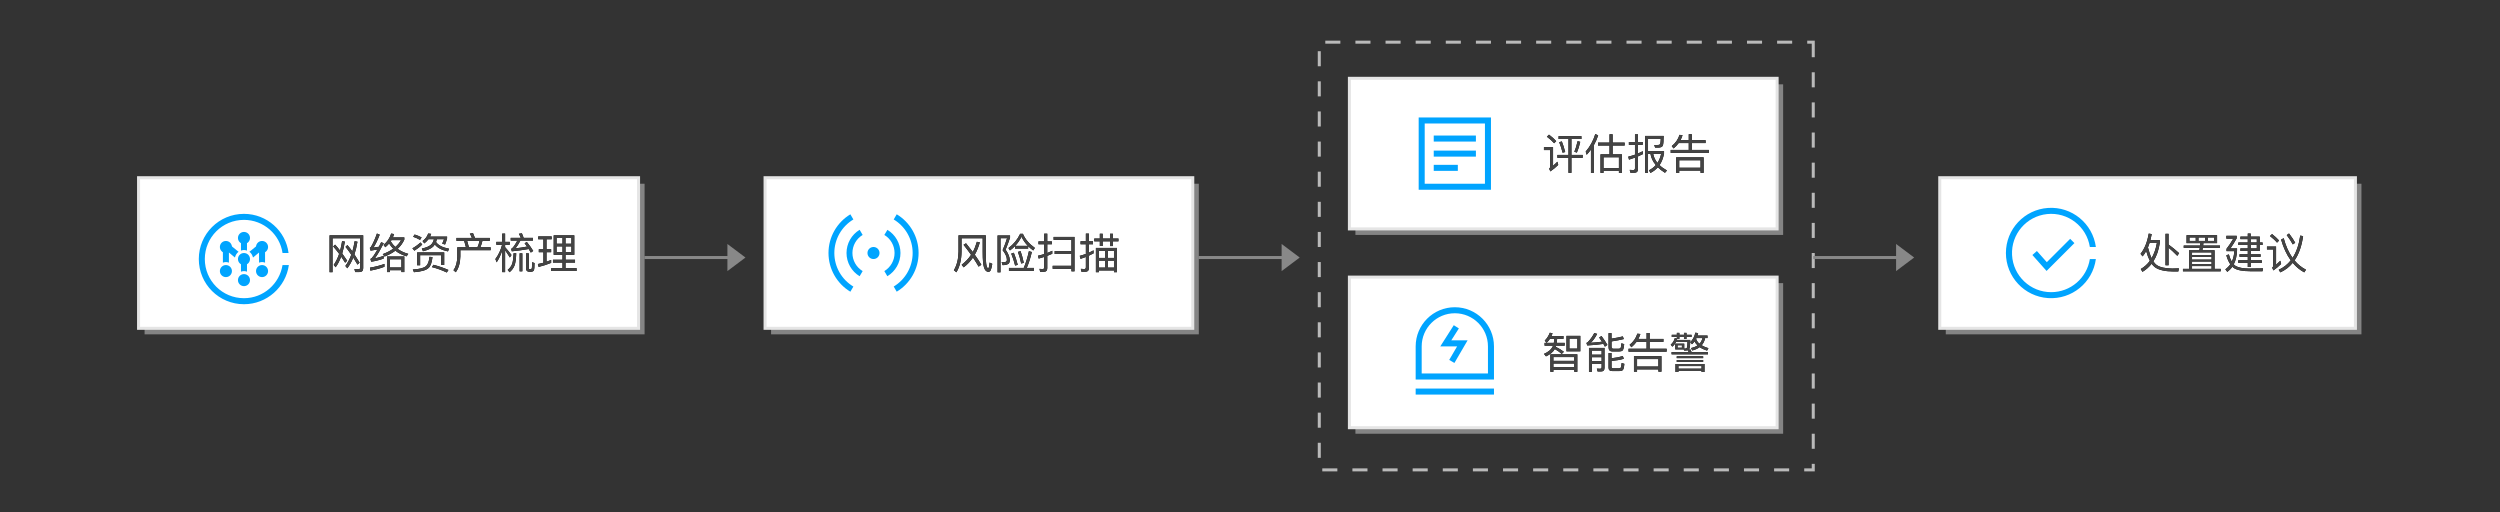 <?xml version="1.0" encoding="UTF-8"?>
<svg width="830px" height="170px" viewBox="0 0 830 170" version="1.1" xmlns="http://www.w3.org/2000/svg" xmlns:xlink="http://www.w3.org/1999/xlink">
    <rect x="0" y="0" width="830" height="170" fill="#333333" stroke="none"/>
    <!-- Generator: Sketch 58 (84663) - https://sketch.com -->
    <title>网络资产扫描</title>
    <desc>Created with Sketch.</desc>
    <defs>
        <path d="M45.718,9.768 L44.892,10.272 C45.802,11.42 46.642,12.526 47.398,13.604 C46.558,14.864 45.508,15.956 44.262,16.908 L44.934,17.762 C46.138,16.852 47.16,15.774 48.028,14.514 C48.728,15.55 49.344,16.558 49.904,17.524 L50.814,16.908 C50.212,15.886 49.484,14.766 48.63,13.562 C49.33,12.33 49.89,10.958 50.31,9.446 L49.316,9.278 C48.98,10.482 48.532,11.616 47.972,12.666 C47.286,11.742 46.53,10.776 45.718,9.768 Z M43.226,7.122 L43.226,12.554 C43.184,15.018 42.666,17.076 41.686,18.714 L42.526,19.4 C43.632,17.552 44.206,15.27 44.234,12.554 L44.234,8.102 L51.248,8.102 L51.248,12.722 C51.248,15.229 51.388,16.923 51.691,17.816 L51.738,17.944 C52.046,18.812 52.522,19.26 53.194,19.26 C53.446,19.26 53.684,19.092 53.894,18.756 C54.09,18.364 54.272,17.65 54.44,16.6 L53.544,16.166 L53.498,16.589 C53.381,17.583 53.243,18.084 53.082,18.084 C52.878,18.084 52.709,17.818 52.565,17.296 L52.522,17.132 C52.354,16.488 52.284,15.018 52.284,12.722 L52.284,7.122 L43.226,7.122 Z M56.19,7.164 L56.19,19.414 L57.17,19.414 L57.17,8.088 L59.34,8.088 C58.99,9.264 58.5,10.594 57.87,12.05 C58.808,13.24 59.284,14.318 59.284,15.284 C59.284,15.564 59.2,15.76 59.046,15.872 C58.878,15.984 58.542,16.054 58.066,16.082 C57.926,16.082 57.744,16.054 57.534,16.026 L57.856,17.034 C58.794,17.02 59.452,16.852 59.844,16.544 C60.124,16.278 60.264,15.858 60.264,15.284 C60.194,14.276 59.732,13.142 58.864,11.896 C59.424,10.524 59.914,9.194 60.334,7.934 L60.334,7.164 L56.19,7.164 Z M61.986,10.706 L61.986,11.546 L66.354,11.546 L66.354,10.734 C66.844,11.238 67.404,11.7 68.034,12.148 L68.58,11.308 C66.69,9.964 65.36,8.41 64.604,6.618 L63.694,6.618 C62.784,8.55 61.482,10.132 59.802,11.35 L60.306,12.148 C60.894,11.728 61.454,11.252 61.986,10.706 Z M66.242,10.622 L62.07,10.622 C62.84,9.782 63.526,8.788 64.142,7.612 C64.66,8.704 65.36,9.712 66.242,10.622 Z M59.97,17.944 L59.97,18.91 L68.272,18.91 L68.272,17.944 L65.892,17.944 C66.55,16.404 67.11,14.654 67.572,12.666 L66.592,12.4 C66.116,14.584 65.542,16.432 64.884,17.944 L59.97,17.944 Z M61.594,12.904 L60.726,13.198 C61.244,14.458 61.678,15.788 62.014,17.16 L62.896,16.936 C62.504,15.424 62.07,14.08 61.594,12.904 Z M63.82,12.358 L62.952,12.638 C63.386,13.87 63.75,15.144 64.03,16.488 L64.898,16.264 C64.59,14.794 64.226,13.492 63.82,12.358 Z M74.796,7.654 L74.796,8.634 L80.718,8.634 L80.718,12.358 L75.146,12.358 L75.146,13.324 L80.718,13.324 L80.718,17.244 L74.488,17.244 L74.488,18.238 L80.718,18.238 L80.718,19.092 L81.74,19.092 L81.74,7.654 L74.796,7.654 Z M74.362,12.26 C73.816,12.526 73.256,12.764 72.696,12.988 L72.696,10.104 L74.222,10.104 L74.222,9.138 L72.696,9.138 L72.696,6.576 L71.674,6.576 L71.674,9.138 L69.77,9.138 L69.77,10.104 L71.674,10.104 L71.674,13.338 C71.002,13.562 70.302,13.744 69.602,13.898 L69.84,14.85 C70.456,14.682 71.058,14.5 71.674,14.304 L71.674,17.79 C71.674,18.14 71.492,18.322 71.156,18.322 C70.82,18.322 70.47,18.294 70.106,18.266 L70.33,19.246 L71.506,19.246 C72.29,19.246 72.696,18.84 72.696,18.042 L72.696,13.94 C73.256,13.73 73.802,13.506 74.362,13.254 L74.362,12.26 Z M95.824,11.322 L88.838,11.322 L88.838,19.372 L89.818,19.372 L89.818,18.784 L94.844,18.784 L94.844,19.372 L95.824,19.372 L95.824,11.322 Z M89.818,17.846 L89.818,15.536 L91.876,15.536 L91.876,17.846 L89.818,17.846 Z M92.8,17.846 L92.8,15.536 L94.844,15.536 L94.844,17.846 L92.8,17.846 Z M89.818,14.626 L89.818,12.26 L91.876,12.26 L91.876,14.626 L89.818,14.626 Z M92.8,12.26 L94.844,12.26 L94.844,14.626 L92.8,14.626 L92.8,12.26 Z M85.324,19.218 C86.108,19.218 86.514,18.812 86.514,18.014 L86.514,13.884 C87.032,13.646 87.55,13.394 88.068,13.114 L88.068,12.106 C87.564,12.386 87.046,12.652 86.514,12.89 L86.514,10.09 L87.872,10.09 L87.872,9.11 L86.514,9.11 L86.514,6.548 L85.506,6.548 L85.506,9.11 L83.742,9.11 L83.742,10.09 L85.506,10.09 L85.506,13.296 C84.834,13.548 84.162,13.758 83.476,13.94 L83.728,14.948 C84.316,14.752 84.918,14.542 85.506,14.318 L85.506,17.762 C85.506,18.126 85.324,18.322 84.974,18.322 C84.61,18.322 84.218,18.294 83.826,18.252 L84.036,19.218 L85.324,19.218 Z M90.14,6.59 L91.092,6.59 L91.092,8.186 L93.528,8.186 L93.528,6.59 L94.48,6.59 L94.48,8.186 L96.328,8.186 L96.328,9.124 L94.48,9.124 L94.48,10.692 L93.528,10.692 L93.528,9.124 L91.092,9.124 L91.092,10.678 L90.14,10.678 L90.14,9.124 L88.292,9.124 L88.292,8.186 L90.14,8.186 L90.14,6.59 Z" id="path-1"></path>
        <path d="M69.446,19.206 L69.446,20.158 L72.736,20.158 L72.736,25.436 L69.054,25.436 L69.054,26.402 L72.736,26.402 L72.736,31.4 L73.716,31.4 L73.716,26.402 L77.454,26.402 L77.454,25.436 L73.716,25.436 L73.716,20.158 L77.034,20.158 L77.034,19.206 L69.446,19.206 Z M75.76,20.858 C75.452,22.272 75.088,23.448 74.668,24.372 L75.522,24.666 C75.97,23.644 76.348,22.454 76.642,21.096 L75.76,20.858 Z M70.524,20.942 L69.656,21.222 C70.118,22.328 70.496,23.49 70.776,24.694 L71.644,24.47 C71.308,23.14 70.944,21.964 70.524,20.942 Z M66.268,18.702 L65.568,19.388 C66.576,20.144 67.388,20.872 67.976,21.558 L68.662,20.858 C68.018,20.13 67.22,19.416 66.268,18.702 Z M64.588,22.846 L64.588,23.812 L66.646,23.812 L66.646,29.398 C66.646,29.622 66.534,29.818 66.324,30.014 L66.716,30.91 C67.64,30.28 68.508,29.566 69.334,28.754 L69.054,27.69 C68.536,28.208 68.06,28.656 67.612,29.048 L67.612,22.846 L64.588,22.846 Z M81.64,18.492 C80.968,20.69 79.904,22.636 78.448,24.33 L78.77,25.394 C79.288,24.834 79.764,24.26 80.198,23.672 L80.198,31.428 L81.206,31.428 L81.206,22.118 C81.766,21.124 82.228,20.06 82.592,18.94 L81.64,18.492 Z M82.536,21.348 L82.536,22.314 L86.358,22.314 L86.358,25.24 L83.362,25.24 L83.362,31.386 L84.37,31.386 L84.37,30.77 L89.48,30.77 L89.48,31.386 L90.474,31.386 L90.474,25.24 L87.394,25.24 L87.394,22.314 L91.384,22.314 L91.384,21.348 L87.394,21.348 L87.394,18.576 L86.358,18.576 L86.358,21.348 L82.536,21.348 Z M84.37,29.804 L84.37,26.206 L89.48,26.206 L89.48,29.804 L84.37,29.804 Z M97.418,24.19 C96.886,24.47 96.354,24.722 95.808,24.96 L95.808,22.104 L97.376,22.104 L97.376,21.138 L95.808,21.138 L95.808,18.604 L94.814,18.604 L94.814,21.138 L92.784,21.138 L92.784,22.104 L94.814,22.104 L94.814,25.352 C94.086,25.604 93.344,25.828 92.574,26.01 L92.826,27.004 C93.498,26.794 94.17,26.57 94.814,26.332 L94.814,29.86 C94.814,30.252 94.618,30.462 94.24,30.462 C93.862,30.462 93.47,30.434 93.064,30.392 L93.288,31.358 L94.59,31.358 C95.402,31.358 95.808,30.938 95.808,30.098 L95.808,25.926 C96.354,25.702 96.886,25.45 97.418,25.184 L97.418,24.19 Z M99.14,25.072 L99.952,25.072 C100.176,26.416 100.764,27.662 101.73,28.81 C101.114,29.51 100.358,30.084 99.462,30.532 L99.952,31.414 C100.904,30.938 101.73,30.308 102.402,29.538 C103.046,30.182 103.844,30.784 104.768,31.372 L105.44,30.602 C104.46,30.056 103.634,29.468 102.962,28.824 C103.69,27.774 104.18,26.5 104.46,25.016 L104.46,24.148 L99.14,24.148 L99.14,20.06 L103.368,20.06 L103.35,20.504 C103.318,21.127 103.266,21.55 103.186,21.768 C103.088,21.936 102.962,22.034 102.808,22.09 L102.608,22.117 C102.455,22.134 102.262,22.146 102.038,22.146 L101.667,22.141 C101.496,22.137 101.346,22.132 101.212,22.132 L101.492,23.014 L102.5,23.014 C103.396,23.014 103.928,22.748 104.096,22.244 C104.25,21.726 104.334,20.69 104.334,19.136 L98.188,19.136 L98.188,31.4 L99.14,31.4 L99.14,25.072 Z M100.862,25.072 L103.494,25.072 C103.242,26.22 102.836,27.228 102.276,28.082 C101.52,27.172 101.058,26.164 100.862,25.072 Z M117.606,26.234 L108.478,26.234 L108.478,31.386 L109.5,31.386 L109.5,30.644 L116.584,30.644 L116.584,31.386 L117.606,31.386 L117.606,26.234 Z M109.5,29.692 L109.5,27.2 L116.584,27.2 L116.584,29.692 L109.5,29.692 Z M109.318,21.502 C108.842,22.146 108.282,22.748 107.624,23.294 L107.022,22.496 C108.282,21.488 109.15,20.242 109.598,18.772 L110.606,18.884 C110.424,19.472 110.2,20.018 109.92,20.536 L112.664,20.536 L112.664,18.548 L113.686,18.548 L113.686,20.536 L118.264,20.536 L118.264,21.502 L113.686,21.502 L113.686,23.77 L119.328,23.77 L119.328,24.764 L106.672,24.764 L106.672,23.77 L112.664,23.77 L112.664,21.502 L109.318,21.502 Z" id="path-2"></path>
        <path d="M2.59,5.48 L4.018,5.48 C3.99,5.956 3.948,6.404 3.864,6.838 L0.798,6.838 L0.798,7.762 L3.612,7.762 L3.472,8.098 C3.01,9.05 2.058,9.848 0.602,10.492 L1.274,11.318 C2.66,10.674 3.64,9.862 4.2,8.882 C5.152,9.442 5.908,9.974 6.496,10.506 L7.21,9.792 C6.482,9.232 5.586,8.686 4.522,8.154 C4.55,8.028 4.592,7.902 4.634,7.762 L7.476,7.762 L7.476,6.838 L4.844,6.838 C4.9,6.418 4.942,5.956 4.97,5.48 L7.084,5.48 L7.084,4.584 L3.08,4.584 C3.206,4.304 3.332,3.996 3.458,3.66 L2.548,3.464 C2.086,4.584 1.526,5.452 0.854,6.068 L1.456,6.824 C1.876,6.446 2.254,5.998 2.59,5.48 Z M8.064,4.514 L8.064,9.638 L12.67,9.638 L12.67,4.514 L8.064,4.514 Z M11.69,8.742 L9.044,8.742 L9.044,5.41 L11.69,5.41 L11.69,8.742 Z M11.676,10.646 L2.716,10.646 L2.716,16.428 L3.724,16.428 L3.724,15.798 L10.654,15.798 L10.654,16.428 L11.676,16.428 L11.676,10.646 Z M3.724,14.902 L3.724,13.698 L10.654,13.698 L10.654,14.902 L3.724,14.902 Z M3.724,12.816 L3.724,11.542 L10.654,11.542 L10.654,12.816 L3.724,12.816 Z M16.506,11.598 L19.74,11.598 L19.74,12.9 L16.506,12.9 L16.506,11.598 Z M19.74,10.758 L16.506,10.758 L16.506,9.4 L19.74,9.4 L19.74,10.758 Z M16.506,13.754 L19.74,13.754 L19.74,14.888 C19.74,15.238 19.558,15.42 19.208,15.42 L18.158,15.378 L18.41,16.33 L19.53,16.33 C20.314,16.33 20.706,15.91 20.706,15.098 L20.706,8.518 L15.54,8.518 L15.54,16.428 L16.506,16.428 L16.506,13.754 Z M25.62,9.68 C26.11,9.68 26.474,9.568 26.698,9.358 C26.95,9.106 27.132,8.406 27.23,7.258 L26.292,6.964 C26.236,7.832 26.152,8.35 26.012,8.546 C25.9,8.686 25.704,8.77 25.424,8.77 L23.59,8.77 C23.212,8.77 23.03,8.546 23.03,8.098 L23.03,6.348 C24.57,6.124 25.928,5.858 27.104,5.564 L26.782,4.682 C25.816,4.934 24.57,5.186 23.03,5.424 L23.03,3.604 L22.036,3.604 L22.036,8.308 C22.036,9.218 22.456,9.68 23.31,9.68 L25.62,9.68 Z M23.03,12.844 C24.486,12.718 25.844,12.48 27.104,12.116 L26.782,11.22 C25.676,11.556 24.43,11.794 23.03,11.934 L23.03,10.212 L22.036,10.212 L22.036,15.07 C22.036,15.812 22.442,16.19 23.282,16.19 L25.662,16.19 C26.166,16.19 26.53,16.078 26.754,15.868 C27.02,15.616 27.202,14.93 27.286,13.796 L26.376,13.516 C26.32,14.37 26.222,14.888 26.068,15.084 C25.956,15.21 25.746,15.28 25.466,15.28 L23.562,15.28 C23.198,15.28 23.03,15.126 23.03,14.846 L23.03,12.844 Z M19.698,4.556 L18.914,5.046 C19.25,5.522 19.572,5.998 19.866,6.446 C18.55,6.614 17.304,6.726 16.128,6.796 C16.912,6.082 17.612,5.102 18.256,3.856 L17.304,3.562 C16.744,4.682 16.016,5.69 15.148,6.586 C15.022,6.698 14.868,6.796 14.686,6.852 L14.966,7.692 C17.038,7.58 18.83,7.412 20.328,7.174 C20.51,7.482 20.678,7.79 20.832,8.098 L21.658,7.51 C21.196,6.67 20.538,5.69 19.698,4.556 Z M39.606,11.234 L30.478,11.234 L30.478,16.386 L31.5,16.386 L31.5,15.644 L38.584,15.644 L38.584,16.386 L39.606,16.386 L39.606,11.234 Z M31.5,14.692 L31.5,12.2 L38.584,12.2 L38.584,14.692 L31.5,14.692 Z M31.318,6.502 L34.664,6.502 L34.664,8.77 L28.672,8.77 L28.672,9.764 L41.328,9.764 L41.328,8.77 L35.686,8.77 L35.686,6.502 L40.264,6.502 L40.264,5.536 L35.686,5.536 L35.686,3.548 L34.664,3.548 L34.664,5.536 L31.92,5.536 C32.2,5.018 32.424,4.472 32.606,3.884 L31.598,3.772 C31.15,5.242 30.282,6.488 29.022,7.496 L29.624,8.294 C30.282,7.748 30.842,7.146 31.318,6.502 Z M43.022,4.15 L43.022,4.892 L44.716,4.892 L44.716,5.396 L44.016,5.284 C43.778,6.18 43.33,6.894 42.672,7.426 L43.218,8.098 C43.722,7.678 44.128,7.16 44.436,6.544 L48.23,6.544 L48.214,7.176 C48.193,7.747 48.157,8.133 48.104,8.322 C48.02,8.574 47.824,8.7 47.516,8.728 L47.166,8.728 L47.166,7.09 L44.184,7.09 L44.184,9.008 L47.012,9.008 L47.124,9.386 L47.698,9.386 C47.922,9.372 48.118,9.33 48.3,9.274 C48.412,9.442 48.538,9.652 48.65,9.89 L42.966,9.89 L42.966,10.632 L55.048,10.632 L55.048,9.89 L49.602,9.89 C49.462,9.554 49.336,9.26 49.196,8.994 L48.65,9.078 C48.72,9.022 48.79,8.938 48.846,8.84 C49.042,8.476 49.154,7.482 49.154,5.858 L44.716,5.858 C44.758,5.746 44.8,5.634 44.828,5.522 L45.556,5.522 L45.556,4.892 L47.082,4.892 L47.082,5.522 L47.922,5.522 L47.922,4.892 L49.602,4.892 L49.602,4.15 L47.922,4.15 L47.922,3.52 L47.082,3.52 L47.082,4.15 L45.556,4.15 L45.556,3.52 L44.716,3.52 L44.716,4.15 L43.022,4.15 Z M46.396,8.448 L44.94,8.448 L44.94,7.636 L46.396,7.636 L46.396,8.448 Z M50.596,6.334 C50.82,6.81 51.142,7.258 51.59,7.678 C51.016,8.07 50.302,8.35 49.434,8.546 L49.812,9.358 C50.778,9.134 51.604,8.756 52.29,8.252 C52.934,8.7 53.76,9.092 54.74,9.414 L55.202,8.602 C54.334,8.336 53.578,8.014 52.948,7.636 C53.508,7.006 53.9,6.208 54.11,5.228 L54.894,5.228 L54.894,4.388 L51.562,4.388 C51.646,4.136 51.716,3.884 51.786,3.604 L50.862,3.436 C50.568,4.752 50.008,5.802 49.182,6.586 L49.742,7.286 C50.05,7.006 50.344,6.684 50.596,6.334 Z M51.226,5.228 L53.228,5.228 C53.06,5.956 52.724,6.6 52.234,7.132 C51.674,6.656 51.296,6.11 51.1,5.494 C51.128,5.41 51.17,5.326 51.226,5.228 Z M44.674,11.29 L44.674,11.906 L53.452,11.906 L53.452,11.29 L44.674,11.29 Z M44.674,12.55 L44.674,13.166 L53.452,13.166 L53.452,12.55 L44.674,12.55 Z M53.9,13.852 L44.254,13.852 L44.254,16.512 L45.234,16.512 L45.234,16.092 L52.92,16.092 L52.92,16.512 L53.9,16.512 L53.9,13.852 Z M45.234,15.406 L45.234,14.524 L52.92,14.524 L52.92,15.406 L45.234,15.406 Z" id="path-3"></path>
        <path d="M69.374,18.548 C68.898,21.362 68.002,23.602 66.658,25.268 L67.344,26.122 C67.764,25.604 68.17,25.016 68.534,24.358 C68.884,25.632 69.29,26.71 69.752,27.592 C68.954,28.698 67.946,29.608 66.742,30.308 L67.288,31.26 C68.464,30.56 69.472,29.664 70.34,28.572 C70.662,29.02 71.012,29.398 71.404,29.692 C72.692,30.644 74.778,31.134 77.662,31.134 L79.202,31.134 L79.398,30.084 C78.642,30.126 77.914,30.154 77.186,30.154 C74.82,30.126 73.084,29.734 71.992,28.964 C71.6,28.684 71.25,28.292 70.914,27.774 C71.978,26.122 72.692,24.064 73.07,21.614 L73.07,20.718 L69.934,20.718 C70.102,20.074 70.242,19.416 70.368,18.716 L69.374,18.548 Z M69.122,23.14 C69.304,22.692 69.486,22.202 69.654,21.684 L72.076,21.684 C71.74,23.616 71.152,25.296 70.326,26.71 C69.878,25.772 69.486,24.582 69.122,23.14 Z M74.946,18.632 L74.946,29.062 L75.968,29.062 L75.968,23.238 C76.766,23.882 77.732,24.792 78.866,25.94 L79.468,25.044 C78.278,23.966 77.116,23.014 75.968,22.188 L75.968,18.632 L74.946,18.632 Z M80.994,22.524 L80.994,23.294 L86.328,23.294 L86.174,24.092 L86.174,24.092 L82.772,24.092 L82.772,30.266 L80.742,30.266 L80.742,31.078 L93.272,31.078 L93.272,30.266 L91.242,30.266 L91.242,24.092 L87.182,24.092 C87.238,23.84 87.28,23.574 87.336,23.294 L93.02,23.294 L93.02,22.524 L87.448,22.524 L87.532,21.712 L92.068,21.712 L92.068,19.094 L81.932,19.094 L81.932,21.712 L86.524,21.712 L86.44,22.524 L80.994,22.524 Z M83.752,30.266 L83.752,29.342 L90.248,29.342 L90.248,30.266 L83.752,30.266 Z M83.752,28.712 L83.752,27.83 L90.248,27.83 L90.248,28.712 L83.752,28.712 Z M83.752,27.186 L83.752,26.304 L90.248,26.304 L90.248,27.186 L83.752,27.186 Z M83.752,25.674 L83.752,24.792 L90.248,24.792 L90.248,25.674 L83.752,25.674 Z M91.116,20.998 L89.03,20.998 L89.03,19.836 L91.116,19.836 L91.116,20.998 Z M88.106,20.998 L85.894,20.998 L85.894,19.836 L88.106,19.836 L88.106,20.998 Z M84.984,20.998 L82.898,20.998 L82.898,19.836 L84.984,19.836 L84.984,20.998 Z M106.236,24.302 L106.236,22.342 L107.174,22.342 L107.174,21.502 L106.236,21.502 L106.236,19.556 L103.24,19.556 L103.24,18.534 L102.26,18.534 L102.26,19.556 L99.81,19.556 L99.81,20.396 L102.26,20.396 L102.26,21.502 L99.124,21.502 L99.124,22.342 L102.26,22.342 L102.26,23.462 L99.81,23.462 L99.81,24.302 L102.26,24.302 L102.26,25.422 L99.516,25.422 L99.516,26.248 L102.26,26.248 L102.26,27.41 L99.082,27.41 L99.082,28.264 L102.26,28.264 L102.26,29.65 L103.24,29.65 L103.24,28.264 L106.922,28.264 L106.922,27.41 L103.24,27.41 L103.24,26.248 L106.516,26.248 L106.516,25.422 L103.24,25.422 L103.24,24.302 L106.236,24.302 Z M103.24,20.396 L105.256,20.396 L105.256,21.502 L103.24,21.502 L103.24,20.396 Z M103.24,22.342 L105.256,22.342 L105.256,23.462 L103.24,23.462 L103.24,22.342 Z M102.582,30.154 C100.678,30.126 99.236,29.86 98.284,29.328 C98.046,29.188 97.822,29.006 97.598,28.768 C98.27,27.48 98.648,25.912 98.704,24.064 L98.704,23.462 L96.506,23.462 C97.178,22.51 97.878,21.404 98.578,20.116 L98.578,19.29 L95.148,19.29 L95.148,20.242 L97.444,20.242 C96.772,21.446 96.016,22.566 95.204,23.602 L95.204,24.386 L97.794,24.386 C97.71,25.716 97.43,26.878 96.954,27.872 C96.59,27.256 96.254,26.444 95.974,25.45 L95.134,25.758 C95.47,26.962 95.918,27.956 96.464,28.74 C96.016,29.384 95.47,29.944 94.812,30.42 L95.47,31.274 C96.114,30.784 96.674,30.21 97.122,29.552 C97.262,29.692 97.416,29.818 97.598,29.958 C98.69,30.686 100.496,31.05 103.016,31.05 L107.16,31.05 L107.328,30.084 C105.704,30.126 104.122,30.154 102.582,30.154 Z M115.952,18.506 L115.196,19.052 C116.008,20.144 116.68,21.166 117.212,22.146 L118.01,21.6 C117.534,20.704 116.848,19.682 115.952,18.506 Z M119.676,19.206 C119.256,22.202 118.416,24.666 117.128,26.626 C115.868,24.862 114.888,22.678 114.188,20.074 L113.32,20.55 C114.104,23.266 115.168,25.562 116.54,27.438 C115.462,28.796 114.118,29.846 112.522,30.574 L113.068,31.428 C114.692,30.686 116.064,29.636 117.184,28.264 C118.276,29.58 119.55,30.63 121.006,31.428 L121.594,30.546 C120.138,29.79 118.864,28.768 117.786,27.466 C119.214,25.394 120.166,22.706 120.628,19.402 L119.676,19.206 Z M110.324,18.702 L109.624,19.36 C110.618,20.13 111.402,20.858 111.976,21.558 L112.662,20.858 C112.018,20.144 111.248,19.43 110.324,18.702 Z M108.63,22.846 L111.654,22.846 L111.654,28.894 C112.102,28.502 112.564,28.068 113.068,27.564 L113.334,28.642 C112.536,29.426 111.682,30.14 110.758,30.784 L110.366,29.86 C110.576,29.692 110.688,29.496 110.688,29.272 L110.688,23.812 L108.63,23.812 L108.63,22.846 Z" id="path-4"></path>
        <path d="M6.594,13.222 L7.266,12.55 C6.706,11.682 6.146,10.884 5.614,10.156 C5.978,8.966 6.272,7.65 6.496,6.208 L5.572,6.04 C5.404,7.16 5.18,8.224 4.914,9.204 C4.326,8.42 3.766,7.762 3.248,7.216 L2.618,7.818 C3.262,8.56 3.92,9.372 4.592,10.268 C4.116,11.682 3.514,12.914 2.786,13.95 L3.43,14.734 C4.144,13.754 4.76,12.578 5.264,11.206 C5.698,11.836 6.146,12.508 6.594,13.222 Z M10.696,13.866 L11.382,13.194 C10.78,12.186 10.206,11.276 9.674,10.464 C10.094,9.204 10.43,7.804 10.682,6.25 L9.73,6.082 C9.534,7.286 9.296,8.42 8.988,9.47 C8.4,8.63 7.84,7.93 7.336,7.356 L6.706,7.958 C7.35,8.742 7.98,9.61 8.624,10.562 C8.106,11.99 7.448,13.236 6.664,14.3 L7.308,15.07 C8.064,14.09 8.722,12.914 9.282,11.542 C9.744,12.27 10.22,13.04 10.696,13.866 Z M11.34,16.316 C12.166,16.316 12.586,15.882 12.586,15.028 L12.586,4.136 L1.414,4.136 L1.414,16.372 L2.408,16.372 L2.408,5.102 L11.592,5.102 L11.592,14.804 C11.592,15.182 11.396,15.378 11.004,15.378 L9.66,15.336 L9.926,16.316 L11.34,16.316 Z M19.642,13.614 C18.27,14.132 16.66,14.552 14.826,14.86 L14.952,15.854 C16.716,15.518 18.27,15.098 19.642,14.566 L19.642,13.614 Z M17.136,3.534 C16.576,5.186 15.932,6.642 15.19,7.916 C15.064,8.098 14.924,8.224 14.77,8.294 L15.022,9.218 C15.792,9.106 16.548,8.98 17.304,8.84 L16.97,9.432 C16.371,10.464 15.854,11.208 15.428,11.682 C15.316,11.794 15.162,11.892 14.98,11.976 L15.246,12.886 C16.562,12.704 17.934,12.354 19.376,11.85 L19.376,10.94 C18.382,11.304 17.402,11.584 16.422,11.794 L16.691,11.433 C17.429,10.404 18.334,8.843 19.404,6.74 L18.536,6.418 L18.036,7.431 C17.954,7.596 17.873,7.757 17.794,7.916 C17.178,8.028 16.576,8.126 15.974,8.21 C16.674,7.146 17.374,5.704 18.074,3.898 L17.136,3.534 Z M26.236,11.15 L20.482,11.15 L20.482,16.316 L21.448,16.316 L21.448,15.714 L25.27,15.714 L25.27,16.316 L26.236,16.316 L26.236,11.15 Z M21.448,14.79 L21.448,12.074 L25.27,12.074 L25.27,14.79 L21.448,14.79 Z M21.868,3.534 C21.42,5.018 20.58,6.278 19.334,7.3 L19.922,8.084 C20.384,7.706 20.804,7.286 21.182,6.838 C21.56,7.454 22.008,8.042 22.54,8.574 C21.574,9.274 20.412,9.862 19.068,10.366 L19.684,11.178 C21.056,10.646 22.26,9.988 23.268,9.232 C24.276,10.044 25.508,10.66 26.978,11.108 L27.552,10.282 C26.18,9.89 24.99,9.33 24.01,8.616 C24.976,7.734 25.718,6.712 26.236,5.55 L26.236,4.822 L22.442,4.822 C22.582,4.472 22.722,4.108 22.834,3.716 L21.868,3.534 Z M21.728,6.124 C21.812,5.998 21.896,5.858 21.98,5.718 L25.144,5.718 C24.682,6.558 24.052,7.314 23.254,8 C22.652,7.454 22.148,6.824 21.728,6.124 Z M29.652,3.856 L29.162,4.612 C29.932,4.864 30.688,5.2 31.444,5.648 L31.976,4.836 C31.276,4.444 30.492,4.122 29.652,3.856 Z M34.16,3.52 C33.824,4.514 33.208,5.354 32.284,6.026 L32.872,6.81 C33.404,6.39 33.866,5.928 34.258,5.424 L36.05,5.424 C35.882,6.208 35.532,6.824 35.028,7.286 C34.412,7.818 33.418,8.224 32.046,8.518 L32.424,9.414 C33.992,9.05 35.112,8.532 35.798,7.888 C36.008,7.664 36.19,7.426 36.358,7.174 C37.226,8.294 38.682,9.05 40.726,9.47 L41.09,8.574 C38.934,8.168 37.492,7.426 36.764,6.348 C36.876,6.068 36.96,5.76 37.016,5.424 L39.396,5.424 C39.228,5.97 39.032,6.46 38.794,6.894 L39.76,7.188 C40.04,6.516 40.264,5.83 40.432,5.144 L40.432,4.542 L34.79,4.542 C34.93,4.262 35.042,3.954 35.154,3.646 L34.16,3.52 Z M39.48,9.792 L30.478,9.792 L30.478,14.062 L31.486,14.062 L31.486,10.73 L38.472,10.73 L38.472,13.95 L39.48,13.95 L39.48,9.792 Z M34.58,11.262 C34.468,12.704 34.09,13.726 33.46,14.328 C32.746,14.972 31.276,15.35 29.05,15.476 L29.442,16.372 C31.962,16.176 33.586,15.686 34.314,14.93 C34.972,14.314 35.392,13.124 35.588,11.346 L34.58,11.262 Z M31.598,6.488 C30.87,7.188 29.974,7.846 28.91,8.448 L29.582,9.232 C30.618,8.588 31.486,7.902 32.186,7.174 L31.598,6.488 Z M35.91,13.908 L35.392,14.678 C37.086,15.112 38.738,15.714 40.334,16.47 L40.88,15.63 C39.382,14.958 37.73,14.384 35.91,13.908 Z M49.028,3.38 L47.978,3.562 C48.23,3.996 48.468,4.472 48.664,5.004 L43.54,5.004 L43.54,5.97 L46.102,5.97 L46.69,8.098 L43.82,8.098 L43.82,11.136 C43.792,13.082 43.358,14.608 42.546,15.7 L43.316,16.386 C44.282,15.07 44.786,13.32 44.842,11.136 L44.842,9.064 L54.894,9.064 L54.894,8.098 L51.478,8.098 C51.772,7.426 51.996,6.712 52.164,5.97 L54.6,5.97 L54.6,5.004 L49.686,5.004 C49.476,4.402 49.252,3.856 49.028,3.38 Z M47.684,8.098 L47.096,5.97 L51.198,5.97 C51.058,6.712 50.82,7.426 50.512,8.098 L47.684,8.098 Z M59.696,16.358 L59.696,9.12 L60.005,9.548 C60.379,10.08 60.799,10.724 61.278,11.486 L61.824,10.66 C61.096,9.694 60.396,8.826 59.696,8.07 L59.696,7.272 L61.236,7.272 L61.236,6.306 L59.696,6.306 L59.696,3.562 L58.73,3.562 L58.73,6.306 L56.784,6.306 L56.784,7.272 L58.688,7.272 C58.24,9.036 57.498,10.618 56.462,12.004 L56.896,13.096 C57.652,11.934 58.268,10.632 58.73,9.204 L58.73,16.358 L59.696,16.358 Z M65.268,3.45 L64.26,3.618 C64.498,4.024 64.708,4.472 64.904,4.962 L61.558,4.962 L61.558,5.886 L63.742,5.886 L63.465,6.395 C62.834,7.523 62.31,8.224 61.894,8.518 C61.852,8.546 61.782,8.588 61.698,8.616 L61.922,9.442 C63.938,9.246 65.8,8.98 67.536,8.672 C67.788,9.078 68.026,9.47 68.236,9.862 L69.034,9.316 C68.53,8.462 67.83,7.468 66.906,6.32 L66.164,6.782 L66.716,7.5 C66.805,7.619 66.892,7.739 66.976,7.86 C65.716,8.112 64.428,8.308 63.14,8.448 C63.616,7.902 64.162,7.048 64.778,5.886 L68.936,5.886 L68.936,4.962 L65.856,4.962 C65.66,4.402 65.464,3.898 65.268,3.45 Z M64.512,10.1 L64.512,16.092 L65.422,16.092 L65.422,10.1 L64.512,10.1 Z M62.496,10.086 C62.44,11.738 62.286,12.928 62.006,13.67 C61.726,14.412 61.236,15.056 60.55,15.602 L61.166,16.386 C61.95,15.742 62.51,14.972 62.846,14.09 C63.154,13.236 63.336,11.906 63.392,10.086 L62.496,10.086 Z M68.292,16.232 C68.782,16.204 69.104,16.036 69.244,15.756 C69.384,15.448 69.468,14.65 69.468,13.334 L68.656,13.04 L68.652,13.55 C68.644,14.109 68.622,14.541 68.6,14.846 C68.558,15.168 68.446,15.336 68.264,15.364 L67.802,15.364 C67.634,15.336 67.564,15.196 67.564,14.944 L67.564,10.1 L66.64,10.1 L66.64,15.112 C66.64,15.854 67.018,16.232 67.788,16.232 L68.292,16.232 Z M75.824,4.122 L75.824,10.59 L78.75,10.59 L78.75,12.242 L75.586,12.242 L75.586,13.194 L78.75,13.194 L78.75,15.014 L74.998,15.014 L74.998,15.98 L83.426,15.98 L83.426,15.014 L79.758,15.014 L79.758,13.194 L82.908,13.194 L82.908,12.242 L79.758,12.242 L79.758,10.59 L82.67,10.59 L82.67,4.122 L75.824,4.122 Z M81.704,9.694 L79.758,9.694 L79.758,7.804 L81.704,7.804 L81.704,9.694 Z M78.75,9.694 L76.79,9.694 L76.79,7.804 L78.75,7.804 L78.75,9.694 Z M76.79,6.922 L76.79,5.018 L78.75,5.018 L78.75,6.922 L76.79,6.922 Z M79.758,5.018 L81.704,5.018 L81.704,6.922 L79.758,6.922 L79.758,5.018 Z M70.882,8.756 L72.408,8.756 L72.408,5.438 L70.686,5.438 L70.686,4.486 L75.152,4.486 L75.152,5.438 L73.444,5.438 L73.444,8.756 L74.984,8.756 L74.984,9.722 L73.444,9.722 L73.444,12.9 C73.976,12.718 74.48,12.522 74.984,12.298 L74.984,13.278 C73.696,13.81 72.31,14.258 70.826,14.622 L70.574,13.656 C71.19,13.544 71.806,13.404 72.408,13.236 L72.408,9.722 L70.882,9.722 L70.882,8.756 Z" id="path-5"></path>
    </defs>
    <g id="页面1" stroke="none" stroke-width="1" fill="none" fill-rule="evenodd">
        <g id="拓扑图-转曲后" transform="translate(-50, -223)">
            <g id="网络资产扫描" transform="translate(50, 223)">
                <g id="网站资产扫描-2">
                    <g id="网站资产扫描">
                        <polygon id="矩形" points="0 1.43990011e-13 830 1.43990011e-13 830 170 0 170"></polygon>
                        <path d="M602,14 L602,156 L438,156 L438,14 L602,14 Z" id="路径复制-2" stroke="#BABABA" stroke-dasharray="5"></path>
                        <g id="编组-3" transform="translate(214, 81)">
                            <polyline id="路径" stroke="#888888" points="0 4.5 15 4.5 15 4.5 30 4.5"></polyline>
                            <polygon id="路径" fill="#888888" points="27.5 9 33.5 4.5 27.5 0"></polygon>
                        </g>
                        <g id="编组-3复制" transform="translate(398, 81)">
                            <polyline id="路径" stroke="#888888" points="0 4.5 15 4.5 15 4.5 30 4.5"></polyline>
                            <polygon id="路径" fill="#888888" points="27.5 9 33.5 4.5 27.5 0"></polygon>
                        </g>
                        <g id="编组-3复制-4" transform="translate(602, 81)">
                            <polyline id="路径" stroke="#888888" points="0 4.5 15 4.5 15 4.5 30 4.5"></polyline>
                            <polygon id="路径" fill="#888888" points="27.5 9 33.5 4.5 27.5 0"></polygon>
                        </g>
                        <g id="ShadowBasicRect1" transform="translate(254, 59)">
                            <rect id="矩形" fill="#BBBBBB" fill-rule="nonzero" opacity="0.6" x="2" y="2" width="142" height="50"></rect>
                            <rect id="矩形" stroke="#E5E5E5" fill="#FFFFFF" fill-rule="nonzero" x="0" y="0" width="142" height="50"></rect>
                            <g id="编组" transform="translate(21, 12)">
                                <g transform="translate(0, 0)" fill="#00A4FF" id="图层_1">
                                    <g>
                                        <g id="_编组_">
                                            <g id="_编组_2">
                                                <path d="M11.4,7 L10.4,5.29 C7.696,6.918 6.043,9.844 6.043,13 C6.043,16.156 7.696,19.082 10.4,20.71 L11.4,19 C9.294,17.734 8.006,15.457 8.006,13 C8.006,10.543 9.294,8.266 11.4,7 L11.4,7 Z M2,13 C2.004,8.435 4.403,4.206 8.32,1.86 L7.32,0.15 C2.814,2.864 0.058,7.74 0.058,13 C0.058,18.26 2.814,23.136 7.32,25.85 L8.32,24.14 C4.403,21.794 2.004,17.565 2,13 L2,13 Z M19.63,5.29 L18.6,7 C20.706,8.266 21.994,10.543 21.994,13 C21.994,15.457 20.706,17.734 18.6,19 L19.6,20.71 C22.304,19.082 23.957,16.156 23.957,13 C23.957,9.844 22.304,6.918 19.6,5.29 L19.63,5.29 Z M22.71,0.15 L21.71,1.86 C25.614,4.212 28.001,8.437 28.001,12.995 C28.001,17.553 25.614,21.778 21.71,24.13 L22.71,25.84 C27.216,23.126 29.972,18.25 29.972,12.99 C29.972,7.73 27.216,2.854 22.71,0.14 L22.71,0.15 Z M15,11 C13.895,11 13,11.895 13,13 C13,14.105 13.895,15 15,15 C16.105,15 17,14.105 17,13 C17,11.895 16.105,11 15,11 Z" id="_复合路径_"></path>
                                            </g>
                                        </g>
                                    </g>
                                </g>
                                <g id="风险扫描" fill-rule="nonzero">
                                    <use fill="#000000" xlink:href="#path-1"></use>
                                    <use fill="#444444" xlink:href="#path-1"></use>
                                </g>
                            </g>
                        </g>
                        <g id="ShadowBasicRect10" transform="translate(448, 26)">
                            <rect id="矩形" fill="#BBBBBB" fill-rule="nonzero" opacity="0.6" x="2" y="2" width="142" height="50"></rect>
                            <rect id="矩形" stroke="#E5E5E5" fill="#FFFFFF" fill-rule="nonzero" x="0" y="0" width="142" height="50"></rect>
                            <g id="评估报告" fill-rule="nonzero">
                                <use fill="#000000" xlink:href="#path-2"></use>
                                <use fill="#444444" xlink:href="#path-2"></use>
                            </g>
                            <g id="编组-8" transform="translate(23, 13)">
                                <rect id="矩形" stroke="#00A4FF" stroke-width="2" x="1" y="1" width="22" height="22"></rect>
                                <polygon id="路径" fill="#00A4FF" fill-rule="nonzero" points="5 8 19 8 19 6 5 6"></polygon>
                                <polygon id="路径复制-12" fill="#00A4FF" fill-rule="nonzero" points="5 13 19 13 19 11 5 11"></polygon>
                                <polygon id="路径复制-13" fill="#00A4FF" fill-rule="nonzero" points="5 17.727 13 17.727 13 15.727 5 15.727"></polygon>
                            </g>
                        </g>
                        <g id="ShadowBasicRect11" transform="translate(448, 92)">
                            <rect id="矩形" fill="#BBBBBB" fill-rule="nonzero" opacity="0.6" x="2" y="2" width="142" height="50"></rect>
                            <rect id="矩形" stroke="#E5E5E5" fill="#FFFFFF" fill-rule="nonzero" x="0" y="0" width="142" height="50"></rect>
                            <g id="图标" transform="translate(20, 10)">
                                <path d="M15,1 C21.627,1 27,6.373 27,13 L27,23 L27,23 L3,23 L3,13 C3,6.373 8.373,1 15,1 Z" id="矩形" stroke="#00A4FF" stroke-width="2"></path>
                                <rect id="矩形" fill="#00A4FF" x="2" y="27" width="26" height="2"></rect>
                                <polyline id="路径-2" stroke="#00A4FF" stroke-width="2" points="15.5 6.5 12 12 17.5 12 14 18"></polyline>
                            </g>
                            <g id="编组" transform="translate(64, 15)" fill-rule="nonzero">
                                <g id="智能告警">
                                    <use fill="#000000" xlink:href="#path-3"></use>
                                    <use fill="#444444" xlink:href="#path-3"></use>
                                </g>
                            </g>
                        </g>
                        <g id="ShadowBasicRect14" transform="translate(644, 59)">
                            <rect id="矩形" fill="#BBBBBB" fill-rule="nonzero" opacity="0.6" x="2" y="2" width="138" height="50"></rect>
                            <rect id="矩形" stroke="#E5E5E5" fill="#FFFFFF" fill-rule="nonzero" x="0" y="0" width="138" height="50"></rect>
                            <g id="编组" transform="translate(21, 10)">
                                <path d="M16,28 C9.078,28.008 3.364,22.591 3.003,15.679 C2.641,8.767 7.759,2.784 14.643,2.069 C21.528,1.355 27.765,6.161 28.83,13 L30.83,13 C29.777,5.175 22.839,-0.494 14.962,0.034 C7.084,0.561 0.964,7.105 0.964,15 C0.964,22.895 7.084,29.439 14.962,29.966 C22.839,30.494 29.777,24.825 30.83,17 L28.83,17 C27.845,23.326 22.402,27.992 16,28 Z" id="形状" fill="#00A4FF" fill-rule="nonzero"></path>
                                <polyline id="路径-9" stroke="#00A4FF" stroke-width="2" points="10.5 15 14.5 19.5 23 11"></polyline>
                            </g>
                            <g id="处置建议" fill-rule="nonzero">
                                <use fill="#000000" xlink:href="#path-4"></use>
                                <use fill="#444444" xlink:href="#path-4"></use>
                            </g>
                        </g>
                        <g id="ShadowBasicRect2" transform="translate(46, 59)">
                            <rect id="矩形" fill="#BBBBBB" fill-rule="nonzero" opacity="0.6" x="2" y="2" width="166" height="50"></rect>
                            <rect id="矩形" stroke="#E5E5E5" fill="#FFFFFF" fill-rule="nonzero" x="0" y="0" width="166" height="50"></rect>
                            <g id="1507700209325-32" transform="translate(20, 12)" fill="#00A4FF">
                                <path d="M27.8,17 C26.8,23.2 21.5,28 15,28 C7.8,28 2,22.2 2,15 C2,7.8 7.8,2 15,2 C21.5,2 26.9,6.8 27.8,13 L29.8,13 C28.9,5.7 22.6,0 15,0 C6.7,0 0,6.7 0,15 C0,23.3 6.7,30 15,30 C22.6,30 28.9,24.3 29.9,17 L27.8,17 Z" id="路径" fill-rule="nonzero"></path>
                                <circle id="椭圆形" cx="15" cy="8" r="2"></circle>
                                <circle id="椭圆形" cx="15" cy="15" r="2"></circle>
                                <circle id="椭圆形" cx="15" cy="22" r="2"></circle>
                                <circle id="椭圆形" cx="9" cy="19" r="2"></circle>
                                <circle id="椭圆形" cx="9" cy="11" r="2"></circle>
                                <circle id="椭圆形" cx="21" cy="19" r="2"></circle>
                                <circle id="椭圆形" cx="21" cy="11" r="2"></circle>
                                <path d="M13.2,12.6 L10,10 L9,12 L12,14.5 C12.2,13.7 12.6,13 13.2,12.6 Z" id="路径" fill-rule="nonzero"></path>
                                <path d="M18,14.5 L21,12 L20,10 L16.8,12.6 C17.4,13 17.8,13.7 18,14.5 Z" id="路径" fill-rule="nonzero"></path>
                                <path d="M15,12 C15.4,12 15.7,12.1 16,12.2 L16,9 L14,9 L14,12.2 C14.3,12.1 14.6,12 15,12 Z" id="路径"></path>
                                <path d="M9,16 C9.4,16 9.7,16.1 10,16.2 L10,12 L8,12 L8,16.2 C8.3,16.1 8.6,16 9,16 Z" id="路径"></path>
                                <path d="M21,16 C21.4,16 21.7,16.1 22,16.2 L22,12 L20,12 L20,16.2 C20.3,16.1 20.6,16 21,16 Z" id="路径"></path>
                                <path d="M15,19 C15.4,19 15.7,19.1 16,19.2 L16,16 L14,16 L14,19.2 C14.3,19.1 14.6,19 15,19 Z" id="路径"></path>
                            </g>
                            <g id="编组" transform="translate(62, 15)" fill-rule="nonzero">
                                <g id="网络资产梳理">
                                    <use fill="#000000" xlink:href="#path-5"></use>
                                    <use fill="#444444" xlink:href="#path-5"></use>
                                </g>
                            </g>
                        </g>
                    </g>
                </g>
            </g>
        </g>
    </g>
</svg>